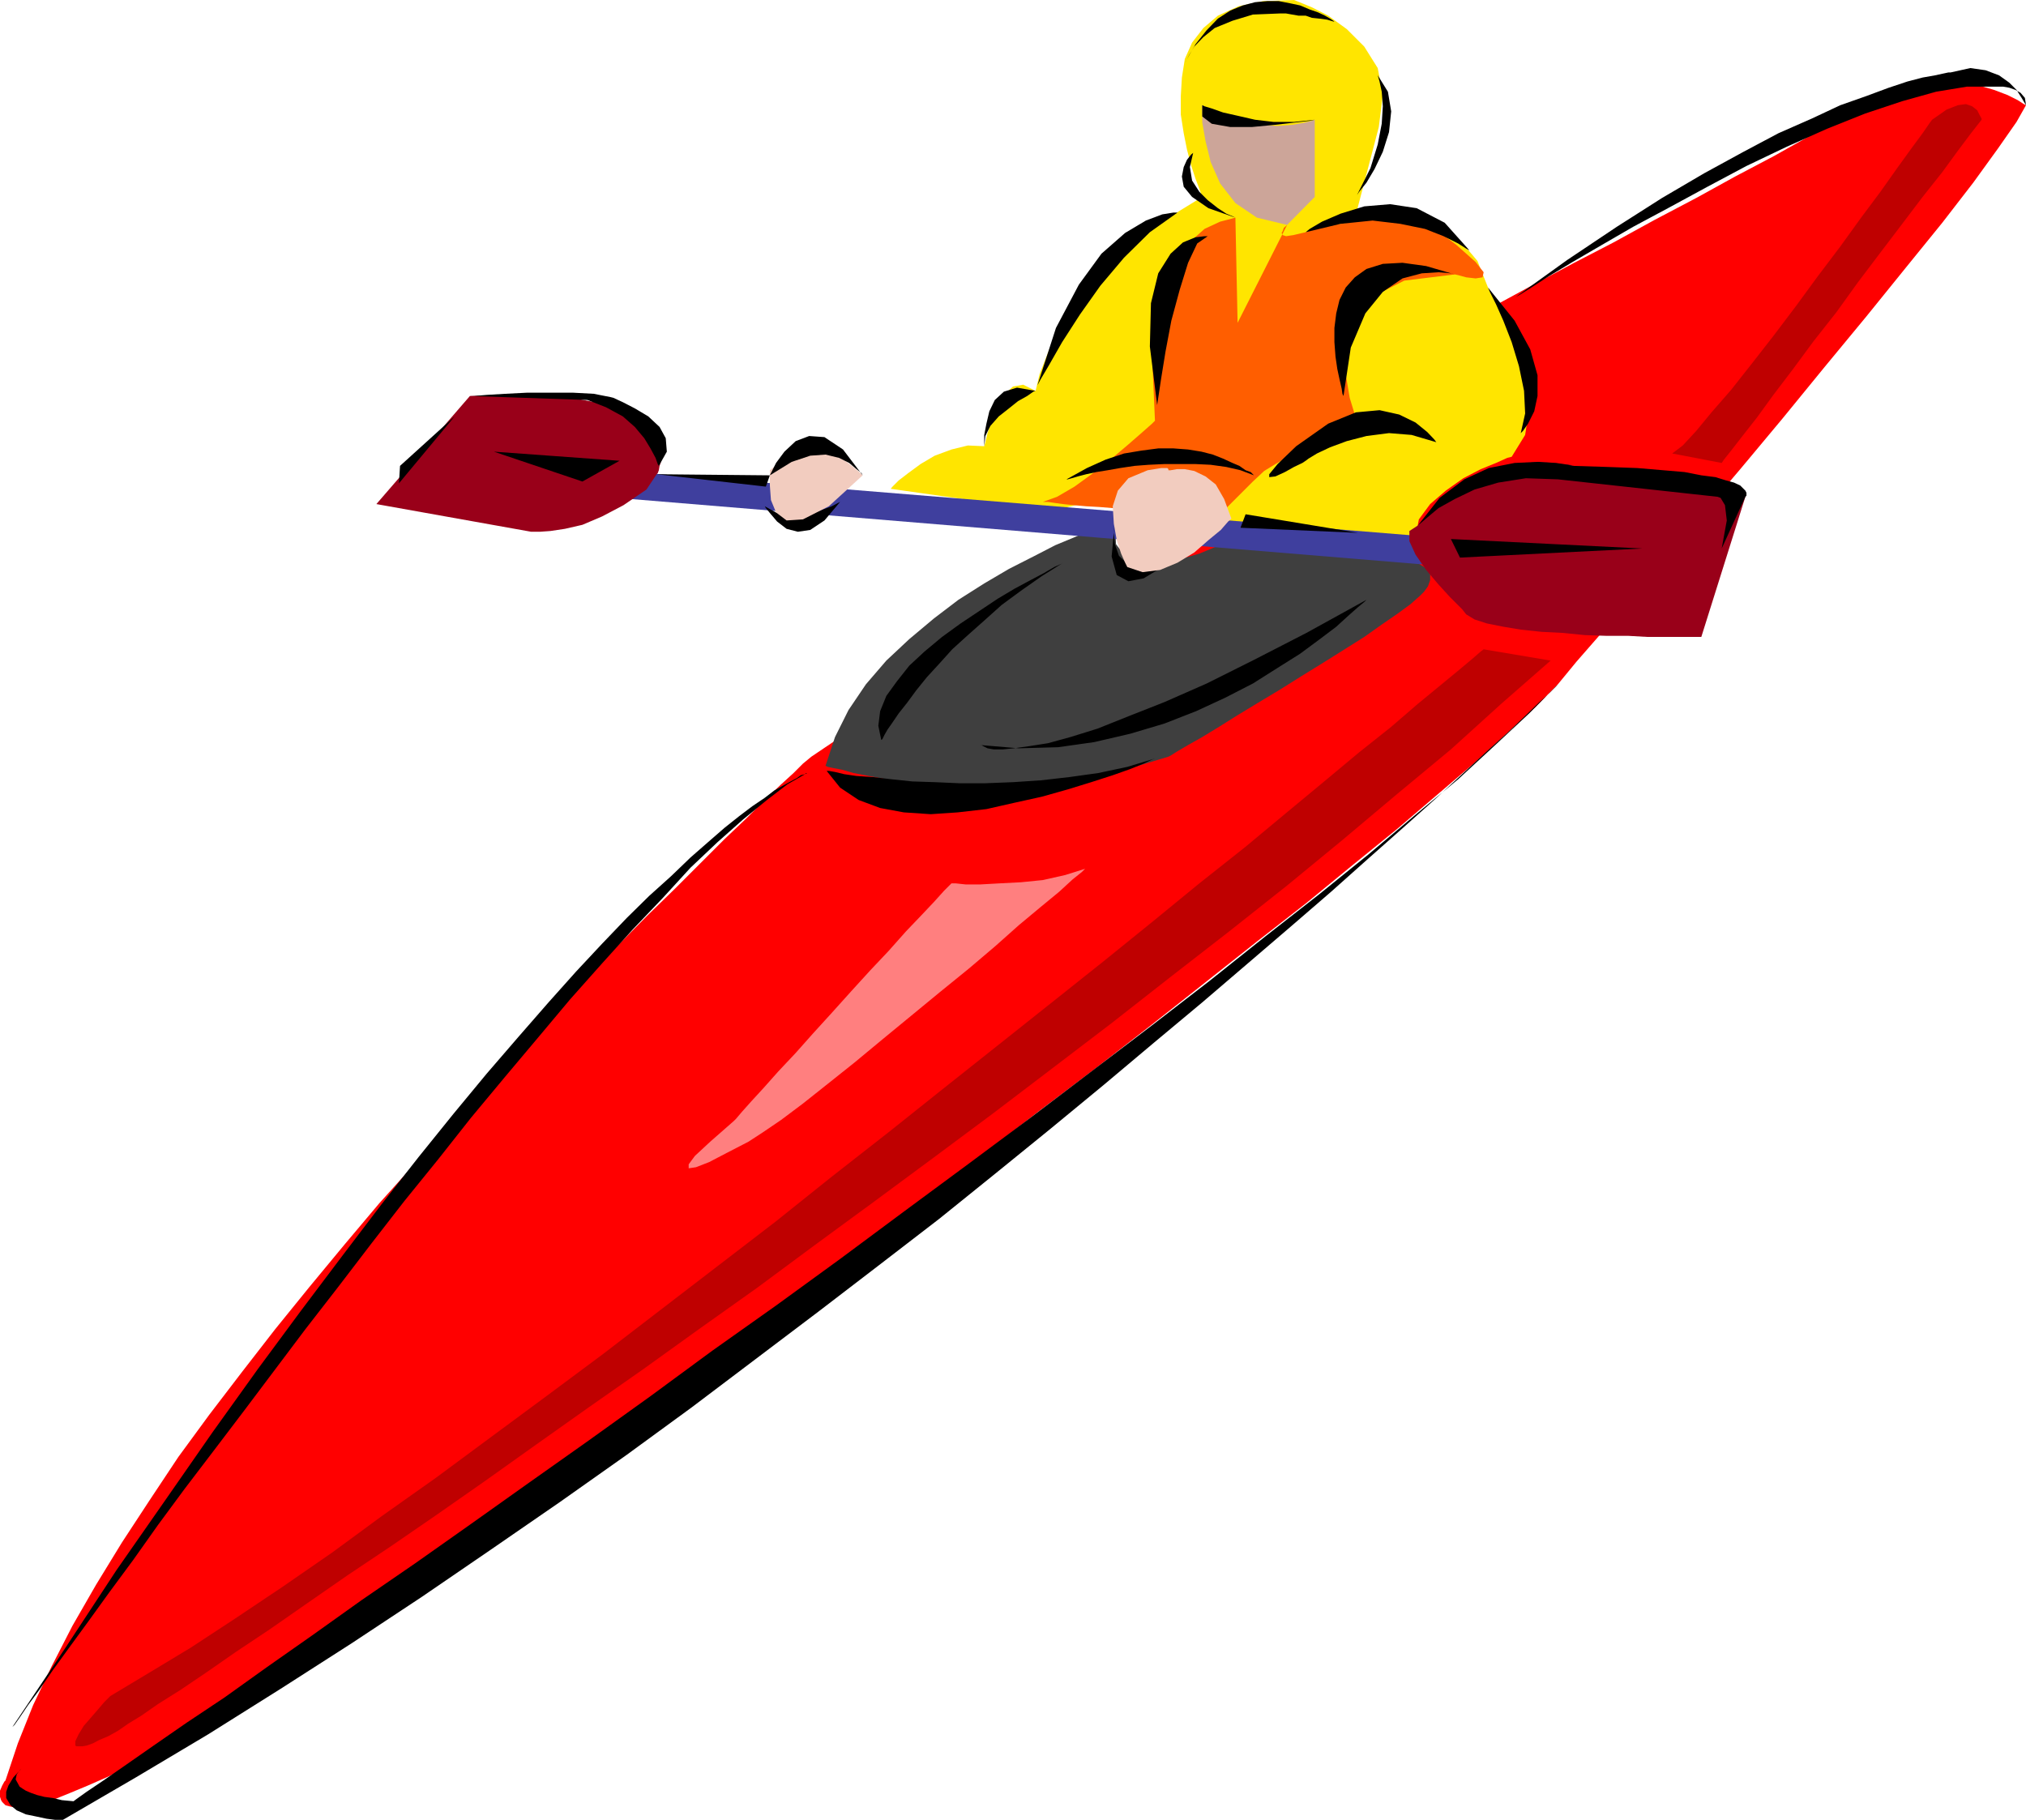 <svg height="480" viewBox="0 0 400.752 360" width="534.336" xmlns="http://www.w3.org/2000/svg"><path style="fill:red" d="m257.75 390.633-.432.36-1.224 1.008-1.872 1.872-2.448 2.232-3.24 3.096-3.672 3.672-4.248 4.032-4.68 4.68-5.112 5.112-5.544 5.4-5.904 5.976-6.264 6.48-6.336 6.768-6.768 6.912-6.696 7.344-6.912 7.56-6.984 7.92-7.128 7.92-6.912 8.208-6.912 8.352-6.768 8.352-6.48 8.352-6.552 8.568-6.12 8.352-5.688 8.568-5.472 8.352-5.112 8.352-4.68 8.136-4.104 7.992-3.672 7.704-3.024 7.56-2.448 7.344-.216.216-.432.792-.432 1.008v1.224l.216.648.216.36.648.648.792.216 1.008.216h1.44l1.8-.432 2.088-.432 2.664-.792 3.024-1.224 3.456-1.44 4.104-1.8 4.68-2.304 5.256-2.592 5.976-3.096 6.696-3.672.648-.36 1.8-1.44 3.024-2.088 4.104-3.024 5.112-3.672 5.904-4.464 6.912-4.896 7.776-5.76 8.352-6.048 8.928-6.552 9.648-6.912 9.936-7.56 10.44-7.776 10.8-7.92 11.16-8.352 11.232-8.352 11.448-8.568 11.376-8.784 11.664-8.784 11.088-8.568 11.232-8.496 11.016-8.568 10.584-8.352 10.368-8.208 9.792-7.632 9.216-7.56 8.784-7.128 7.92-6.768 7.344-6.264 6.336-5.76 5.688-5.256 4.464-4.536 1.008-1.224 2.664-3.24 4.464-5.112 5.544-6.48 6.696-7.992 7.56-8.928 8.136-9.576 8.352-10.008 8.352-10.224 8.208-9.936 7.92-9.792 7.128-8.784 6.12-7.92 4.896-6.768 3.672-5.256 1.872-3.312-.432-.216-1.224-.792-2.016-1.008-2.664-1.008-3.456-1.008-4.104-.648h-4.68l-5.544.648-.792.36-2.664 1.44-3.816 2.232-5.328 2.664-6.12 3.456-6.912 3.888-7.776 4.104-7.704 4.248-8.208 4.32-8.136 4.464-7.776 4.032-7.272 3.888-6.768 3.672-5.688 3.096-4.68 2.448-3.312 1.584z" transform="translate(-97.262 -240.945)"/><path style="fill:#ffe500" d="m273.446 337.64.36-.431 1.224-1.224 1.872-1.44 2.448-1.8 2.808-1.656 3.312-1.224 3.24-.792 3.24.144.216-.792.432-1.8.792-2.448 1.008-2.664 1.44-2.448 1.8-1.656 2.016-.36 2.448 1.224.216-.864.576-2.448 1.44-3.672 1.8-4.464 2.448-4.896 3.528-4.896 4.248-4.68 5.112-4.104 13.608-8.352-.144-.36-.432-1.224-.792-2.088-.864-2.664-.792-3.024-.648-3.24-.576-3.672v-3.672l.216-3.672.576-3.672 1.44-3.24 2.232-2.88 2.88-2.448 4.104-1.872 4.824-1.008 6.12-.216 1.08.432 2.448 1.008 3.24 1.656 3.672 2.664 3.456 3.456 2.664 4.248 1.008 5.328-.792 6.336-4.32 16.488h3.672l3.672.432 4.464 1.008 4.536 1.8 4.032 2.664 3.456 4.104 2.088 5.256.576 1.08 1.44 2.808 2.016 4.104 2.088 5.112 1.368 5.472.648 5.544-.792 5.04-2.664 4.32-.864.216-2.232 1.008-3.024 1.224-3.456 1.8-3.456 2.448-3.096 2.664-2.232 3.024-.648 3.528-37.872-2.88-.216-.432-.576-.792-1.08-1.224-1.584-1.008-2.088-.648h-2.592l-3.312 1.008-3.672 2.304 13.68-5.544-.216-.216h-.36l-.432-.144-.792-.216h-2.304l-1.584-.216-2.088.216-2.232.216-2.592.144-3.096.648-3.672.576-4.104.864-4.464 1.008-5.112 1.224z" transform="translate(-97.262 -240.945)"/><path style="fill:#3f3f3f" d="m317.798 343.905-.648.216-1.584.648-2.448 1.008-3.312 1.44-3.816 1.584-4.32 2.232-4.824 2.448-4.896 2.88-5.112 3.24-4.824 3.672-4.896 4.104-4.536 4.248-4.032 4.68-3.456 5.112-2.664 5.328-1.872 5.688.432.216 1.008.216 1.872.36 2.232.648 3.024.576 3.456.648 3.888.576 4.464.432 4.896.432 5.328.216 5.472-.216 5.832-.432 6.336-.792 6.336-1.008 6.552-1.656 6.696-2.016.432-.216 1.368-.864 2.088-1.224 2.808-1.584 3.312-2.016 3.672-2.304 4.032-2.448 4.32-2.592 4.248-2.664 4.32-2.664 4.248-2.664 3.888-2.448 3.456-2.448 3.24-2.232 2.448-1.8 1.872-1.656.216-.216.576-.576.792-1.08.432-1.224v-1.152l-.576-1.08-1.656-1.008-2.88-.576-37.08-2.88-1.008.432-2.448 1.008-3.456 1.008-4.104.792-3.888.216-3.024-1.224-2.016-2.664z" transform="translate(-97.262 -240.945)"/><path style="fill:#ff5e00" d="M303.542 340.233h1.008l1.44.216 1.584.216 2.088.216 2.448.216 2.592.144 2.664.216 2.88.216 2.808.432 2.88.216 2.88.144 2.592.432 2.448.216 2.304.216 1.8.216.432-.432 1.008-1.224 1.656-1.656 2.016-2.016 2.016-2.016 2.232-2.088 2.232-1.368 1.872-1.08.432-.36 1.224-1.008 1.8-1.224 2.232-1.656 2.232-1.44 2.448-1.224 2.088-.576h1.8l-.432-1.224-1.008-3.312-.792-4.68v-5.256l1.44-5.328 3.672-4.68 6.48-3.24 10.008-1.224.648.144 1.584.432 1.872.216 1.368-.216.216-1.008-1.584-2.016-3.888-3.456-7.128-5.328h-2.448l-2.664.216-3.24.216-3.672.144-3.672.648-3.672.576-3.24 1.08-2.448.576-1.44.216-.648-.216-.216-.432.216-.36.216-.648.432-.36.216-.216-9.792 19.368L341.63 284l-.792.216-2.232.576-3.096 1.44-3.456 3.096-3.24 4.824-2.448 7.2-1.224 9.72.576 13.104-.576.576-1.872 1.656-2.808 2.448-3.312 2.808-3.672 2.88-3.672 2.664-3.456 2.016z" transform="translate(-97.262 -240.945)"/><path style="fill:#cca599" d="M335.078 261.753v3.456l.648 3.672 1.008 4.104 1.872 4.248 3.024 3.888 4.248 2.88 5.976 1.44 5.472-5.544v-15.264l-.576.216-1.44.36-2.448.432-2.88.216-3.456-.216-3.888-.432-3.888-1.368z" transform="translate(-97.262 -240.945)"/><path style="fill:#3f3f9e" d="m382.382 352.905.432-5.544-162.792-13.248-.648 5.328z" transform="translate(-97.262 -240.945)"/><path style="fill:#990019" d="m225.134 337.785 2.016-3.024.216-.216.216-.576.144-.864.432-1.224v-1.224l-.216-1.44-.36-1.584-1.08-1.656-1.368-1.44-2.304-1.44-2.808-1.368-3.888-1.008-4.68-.864-5.904-.576-6.912-.216-8.424.216-18.504 21.384 30.6 5.472h1.8l2.016-.144 2.88-.432 3.456-.792 3.888-1.656 4.248-2.232zm152.568 7.128.216-.144.432-.648.792-.792 1.008-1.008 1.44-1.224 1.656-1.44 2.016-1.44 2.016-1.44 2.448-1.224 2.448-1.224 2.88-1.008 3.024-.576 3.096-.432 3.24.216 3.456.36 3.672 1.08 30.96 5.256-8.712 27.72h-10.656l-3.816-.216h-4.32l-4.248-.144-4.32-.432-4.248-.216-4.104-.432-3.456-.576-3.24-.648-2.448-.792-1.656-1.008-.792-1.008-.648-.648-1.8-1.8-2.232-2.448-2.448-2.88-2.088-3.024-1.224-2.664v-2.016z" transform="translate(-97.262 -240.945)"/><path style="fill:#000" d="M330.182 282.993h-.792l-2.232.36-3.24 1.224-4.104 2.448-4.68 4.104-4.464 6.12-4.536 8.568-3.672 11.376.648-1.224 1.656-2.808 2.592-4.536 3.528-5.472 4.032-5.688 4.68-5.544 5.112-5.04zm-28.08 35.28-.432.144-1.224.864-1.8 1.008-1.8 1.44-2.016 1.584-1.656 1.872-1.008 2.016-.216 2.016v-2.232l.432-2.232.576-2.448 1.08-2.232 1.8-1.656 2.592-.792zm6.12 17.496h.216l.792-.216 1.224-.36 1.656-.432 2.016-.432 2.232-.36 2.448-.432 2.88-.432 2.808-.216 3.096-.144h6.12l3.024.144 3.096.432 2.808.648 2.664 1.008-.216-.216-.432-.432-1.008-.36-1.224-.864-1.368-.576-1.872-.864-2.016-.792-2.232-.576-2.664-.432-2.88-.216h-3.024l-3.312.432-3.456.576-3.672 1.224-3.672 1.656zm-59.688 5.328.216.36 1.008 1.224 1.224 1.44 1.872 1.44 2.232.576 2.448-.36 2.808-1.872 3.096-3.672-.432.216-1.224.648-1.584.576-2.088.792-2.448.432h-2.448l-2.448-.576z" transform="translate(-97.262 -240.945)"/><path style="fill:#000" d="m337.958 340.233-.216-.36-1.008-.864-1.44-1.224-2.232-1.224-2.664-1.008-3.24-.216-3.888.648-4.464 1.656h.576l2.088.144 2.664.216 3.24.216 3.24.432 3.096.36 2.592.648zm-20.16 3.672v.648l-.216 1.8.216 2.232.792 2.304 1.656 1.584 2.664.432 4.032-1.008 5.544-3.312-.864.864-2.016 1.8-3.024 2.232-3.096 1.872-3.024.576-2.304-1.224-1.008-3.672zm24.84 1.44 23.256 1.008-22.248-3.672zm35.064-.432.432-.36 1.44-1.224 2.232-1.872 3.24-1.8 3.888-1.872 4.68-1.368 5.472-.864 6.336.216 31.608 3.456.576.216.864 1.44.36 3.024-1.008 5.544 4.68-10.224.216-.216v-.576l-.216-.432-.36-.36-.648-.648-1.224-.576-1.584-.432-2.088-.648-2.808-.36-3.312-.648-4.248-.36-5.112-.432-5.904-.216-6.912-.216-.864-.216-2.376-.36-3.672-.216-4.536.216-5.112 1.008-4.824 2.232-4.896 3.672zm6.552 2.664 37.872 1.872-36.072 1.8zm-134.712-12.6-22.392-.216 21.6 2.448zm-21.96-1.872-.216-.36-.432-1.224-1.008-1.872-1.224-2.016-1.872-2.232-2.376-2.088-3.312-1.8-3.672-1.44-23.256-.792h.864l2.448-.216 3.672-.216 4.248-.216h9.216l4.032.216 3.312.648.576.144 1.872.864 2.376 1.224 2.664 1.584 2.232 2.088 1.224 2.232.216 2.664zm-40.392-9.792-11.016 13.248.216-3.456zm168.336 8.784.576-.432 1.656-1.008 2.592-1.224 3.312-1.224 3.888-1.008 4.464-.576 4.464.36 4.896 1.44-.432-.576-1.368-1.44-2.304-1.872-3.24-1.584-3.888-.864-4.68.432-5.472 2.232-6.336 4.464-3.672 3.528-1.656 2.016v.576l1.224-.144 1.872-.864 1.8-1.008 1.656-.792zm0-45.217.792-.647 2.448-1.44 3.672-1.584 4.68-1.44 5.112-.432 5.256.792 5.544 2.88 4.896 5.472-.648-.36-1.584-1.008-2.88-1.44-3.672-1.44-4.896-1.008-5.472-.648-6.336.648zm36.072 10.945.36.864 1.224 2.448 1.44 3.24 1.656 4.248 1.44 4.752 1.008 4.896.216 4.464-.864 3.888.432-.432 1.008-1.44 1.224-2.448.648-3.024v-4.104l-1.44-5.112-3.096-5.688zm-6.552-2.592-.792-.216-2.448-.216-3.312.216-3.816 1.008-3.888 2.664-3.456 4.248-2.88 6.768-1.44 9.576-.216-.432-.144-1.008-.432-1.872-.432-2.016-.36-2.448-.216-2.88v-2.808l.36-2.88.648-2.664 1.224-2.448 1.8-2.016 2.304-1.656 3.24-1.008 3.888-.216 4.68.648zm-48.888-7.56h-.648l-1.8.216-2.448 1.008-2.448 2.232-2.448 3.888-1.44 5.904-.216 8.568 1.44 11.592.216-1.44.576-3.816.864-5.328 1.152-6.12 1.656-6.12 1.656-5.328 1.8-3.816zM341.63 284l-.432-.215-1.368-.576-1.656-1.08-2.016-1.584-1.656-1.656-1.44-2.232-.432-2.664.648-2.808-.432.36-.792 1.008-.648 1.44-.36 1.872.36 2.016 1.656 2.016 3.24 2.232zm8.568-42.84h-2.232l-2.448.217-2.448.648-2.448 1.008-2.448 1.584-2.232 2.304-2.232 2.808-2.088 3.672.216-.36.648-1.224 1.008-1.656 1.8-1.872 2.232-1.8 3.528-1.44 4.032-1.224 5.328-.216h1.224l1.224.216 1.224.216h1.44l1.224.432 1.368.144 1.656.216 1.44.432-.216-.216-.648-.432-1.008-.576-1.368-.648-1.656-.576-1.872-.792-2.016-.432zm19.368 14.329.216.36.36 1.224.432 2.016.216 2.88-.216 3.456-.792 4.104-1.44 4.68-2.664 5.328.432-.648 1.44-1.8 1.584-2.664 1.656-3.456 1.224-3.888.432-4.104-.648-3.888zm-61.992 96.768-.36.216-1.44.648-2.088 1.224-2.592 1.368-3.096 1.656-3.384 2.016-3.672 2.448-3.672 2.448-3.672 2.664-3.456 2.88-3.024 2.808-2.448 3.096-2.088 2.88-1.224 3.024-.36 2.88.576 2.808.216-.144.432-.864.576-1.008 1.008-1.44 1.224-1.8 1.656-2.088 1.8-2.448 2.088-2.592 2.448-2.664 2.592-2.88 3.096-2.808 3.24-2.88 3.456-3.096 3.816-2.808 4.104-2.88zm-16.416 36.072h.216l.36.216.864.432 1.224.216h1.8l2.16-.216 3.096-.432 3.672-.576 4.464-1.224 5.328-1.656 6.12-2.448 7.128-2.808 8.352-3.672 9.36-4.68 10.368-5.328 11.88-6.552-.432.432-1.224 1.008-1.872 1.656-2.448 2.232-3.24 2.448-3.888 2.88-4.464 2.808-4.896 3.096-5.472 2.808-5.76 2.664-6.264 2.448-6.768 2.016-7.128 1.656-7.128 1.008-7.776.216zm-30.384 5.111h.432l1.224.217 1.8.432 2.448.36 3.24.216 3.672.432 4.104.432 4.464.144 4.896.216h5.112l5.472-.216 5.472-.36 5.688-.648 5.688-.792 5.76-1.224 5.472-1.656-.576.216-1.656.792-2.664 1.08-3.456 1.224-4.248 1.368-4.68 1.44-5.112 1.44-5.544 1.224-5.4 1.224-5.688.648-5.328.36-5.328-.36-4.68-.864-4.248-1.584-3.672-2.448zm-3.888.433h-.216l-.144.216-.864.216-.792.576-1.224.648-1.44.792-1.8 1.008-1.872 1.44-2.448 1.656-2.664 2.016-2.808 2.232-3.312 2.88-3.456 3.024-3.816 3.672-4.32 3.888-4.464 4.392-4.896 5.112-5.112 5.472-5.472 6.12-5.904 6.768-6.336 7.344-6.552 7.92-6.912 8.568-7.344 9.36-7.776 10.224-8.136 10.8-8.568 11.592-8.928 12.456-9.216 13.248-9.792 14.04-9.936 15.12-10.656 15.912.432-.432 1.008-1.44 1.656-2.448 2.232-3.024 2.664-3.888 3.24-4.464 3.888-5.328 4.104-5.688 4.68-6.336 4.896-6.912 5.256-7.128 5.76-7.56 5.904-7.776 6.12-8.136 6.12-8.136 6.48-8.352 6.552-8.568 6.48-8.352 6.768-8.352 6.48-8.208 6.768-8.136 6.48-7.704 6.336-7.56 6.336-7.128 6.12-6.768 5.904-6.192 5.472-5.976 5.328-5.04 5.112-4.536 4.68-3.816 4.032-3.096zm-158.4 202.752V595.4l.432-1.224 1.008-1.656 1.656-1.8-.432.432-.576.792-.216 1.008.792 1.44.648.432.576.36 1.008.432 1.224.432 1.44.36 1.656.216 1.8.432 2.304.216.576-.432 2.016-1.44 3.312-2.232 4.464-3.096 5.472-3.816 6.552-4.536 7.56-5.04 8.352-5.976 8.928-6.264 9.792-6.984 10.584-7.272 11.016-7.776 11.448-8.136 11.808-8.352 12.24-8.784 12.24-9 12.6-8.928 12.672-9.216 12.6-9.36 12.672-9.36 12.384-9.216 12.024-9.144 12.024-9.144 11.376-8.784 11.016-8.784 10.584-8.28 9.792-7.92 9.216-7.776 8.568-7.128 7.488-6.912 6.552-6.12 5.688-5.76-.36.432-1.224 1.224-2.088 1.872-2.664 2.592-3.456 3.312-4.248 3.816-4.896 4.536-5.544 5.112-6.12 5.472-6.912 6.12-7.344 6.552-7.92 6.84-8.568 7.344-9 7.704-9.576 7.992-9.936 8.352-10.656 8.784-10.728 8.712-11.16 9-11.88 9.144-12.024 9.216-12.384 9.36-12.672 9.576-12.816 9.36-13.248 9.36-13.68 9.432-13.68 9.36-13.824 9.144-14.04 9-14.328 9-14.256 8.496-14.472 8.424h-1.584l-1.656-.216-2.016-.432-2.088-.432-1.8-.792-1.224-1.008zM397.07 299.697l.792-.432 2.304-1.44 3.456-2.232 4.68-2.808 5.688-3.312 6.336-3.672 7.128-3.816 7.56-4.104 7.704-4.104 7.992-3.816 7.92-3.528 7.56-3.024 7.344-2.448 6.696-1.872 6.12-1.008h7.128l1.224.216 1.224.432 1.008.576.864 1.008.216 1.44-.216-.36-.648-1.08-1.008-1.584-1.44-1.44-2.016-1.44-2.664-1.008-3.024-.432-3.888.864h-.432l-1.008.216-1.656.36-2.448.432-3.024.792-3.672 1.224-4.464 1.656-5.112 1.8-5.688 2.664-6.552 2.88-6.912 3.672-7.776 4.248-8.352 4.896-8.928 5.688-9.792 6.552zm-61.992-37.944.432.216 1.44.432 2.232.792 2.88.648 3.456.792 3.672.432h4.032l4.104-.432-1.008.216-3.096.36-3.816.432-4.536.432h-4.248l-3.672-.648-1.872-1.44z" transform="translate(-97.262 -240.945)"/><path style="fill:#bf0000" d="m112.166 586.257.216.144h1.224l.792-.144 1.224-.432 1.224-.648 1.872-.792 1.8-1.008.648-.432 1.44-1.008 2.592-1.584 3.312-2.304 4.464-2.808 5.112-3.456 5.904-4.104 6.696-4.464 7.344-5.112 7.992-5.544 8.496-5.688 9.216-6.336 9.576-6.696 10.008-7.128 10.368-7.344 10.8-7.56 11.016-7.92 11.448-8.136 11.376-8.424 11.592-8.496 11.88-8.784 11.808-8.784 11.736-8.928 11.808-9 11.664-9.144 11.592-9 11.448-9.072 10.944-9 10.872-9.144 10.584-8.784 9.936-9 9.792-8.568-13.248-2.232-.576.432-1.656 1.44-2.664 2.232-3.672 3.024-4.464 3.672-5.256 4.536-6.336 5.04-6.912 5.76-7.56 6.264-8.136 6.768-9 7.128-9.144 7.488-9.792 7.92-10.224 8.136-10.512 8.352-10.8 8.568-11.016 8.784-11.232 8.784-11.16 8.928-11.448 8.784-11.448 8.784-11.16 8.568-11.232 8.352-11.016 8.136-10.8 7.992-10.584 7.488-10.008 7.344-9.792 6.768-9.36 6.264-8.784 5.76-8.352 5.04-7.56 4.536-.36.36-.864.864-1.224 1.44-1.368 1.584-1.44 1.656-1.008 1.656-.648 1.368zm315.864-255.6 9.792 1.872.432-.648 1.44-1.8 2.232-2.88 2.88-3.672 3.24-4.464 3.888-5.112 4.032-5.472 4.536-5.76 4.248-5.904 4.464-5.904 4.32-5.688 4.032-5.328 3.888-4.896 3.096-4.248 2.592-3.456 2.088-2.664v-.216l-.432-.792-.432-.864-1.008-.792-1.224-.432-1.584.216-2.232.864-2.88 2.016-.432.576-1.44 2.088-2.232 3.024-2.808 3.888-3.312 4.68-3.816 5.112-4.104 5.688-4.464 5.904-4.32 5.904-4.464 5.904-4.32 5.544-4.032 5.112-3.888 4.464-3.024 3.672-2.664 2.88z" transform="translate(-97.262 -240.945)"/><path style="fill:#ff7f7f" d="M285.47 415.689h.792l2.016.216h2.88l3.888-.216 4.176-.216 4.32-.432 4.464-1.008 3.888-1.224-.648.648-1.8 1.44-2.664 2.448-3.672 3.024-4.32 3.6-4.608 4.104-5.256 4.464-5.76 4.68-5.688 4.68-5.688 4.68-5.472 4.536-5.328 4.248-4.896 3.888-4.32 3.24-3.6 2.448-2.88 1.872-4.32 2.232-3.456 1.8-2.592 1.008-1.44.216v-.792l1.224-1.656 3.024-2.808 4.68-4.104.432-.432 1.224-1.44 1.8-2.016 2.448-2.664 2.88-3.24 3.456-3.672 3.456-3.888 3.672-4.032 3.888-4.32 3.672-4.032 3.672-3.888 3.456-3.888 3.096-3.24 2.448-2.592 2.016-2.232z" transform="translate(-97.262 -240.945)"/><path style="fill:#f2ccbf" d="m267.902 334.977-.432-.432-1.152-1.008-1.872-1.44-2.448-1.224-2.88-.792h-3.024l-3.24 1.224-3.312 2.664v3.024l.216 2.88 1.008 2.448 2.088 1.584 3.24-.216 5.112-2.592zm72.936 8.568-.648.576-1.44 1.656-2.448 2.016-2.808 2.448-3.312 2.016-3.456 1.44-3.456.432-3.024-1.008-.432-.864-.792-1.8-.864-2.664-.576-3.24-.216-3.456 1.008-3.096 2.088-2.448 3.816-1.584 2.664-.432h1.224l.216.216v.216h.432l1.224-.216h1.584l1.872.36 2.232 1.08 2.016 1.584 1.656 2.88z" transform="translate(-97.262 -240.945)"/><path style="fill:#000" d="m267.902 334.977-.216-.432-1.008-.792-1.44-1.224-2.016-1.008-2.664-.648-3.024.216-3.672 1.224-4.32 2.664.432-.864.792-1.584 1.656-2.232 2.232-2.088 2.664-1.008 3.024.216 3.672 2.448zm-48.096-2.88-24.84-1.8 17.496 5.904z" transform="translate(-97.262 -240.945)"/></svg>
